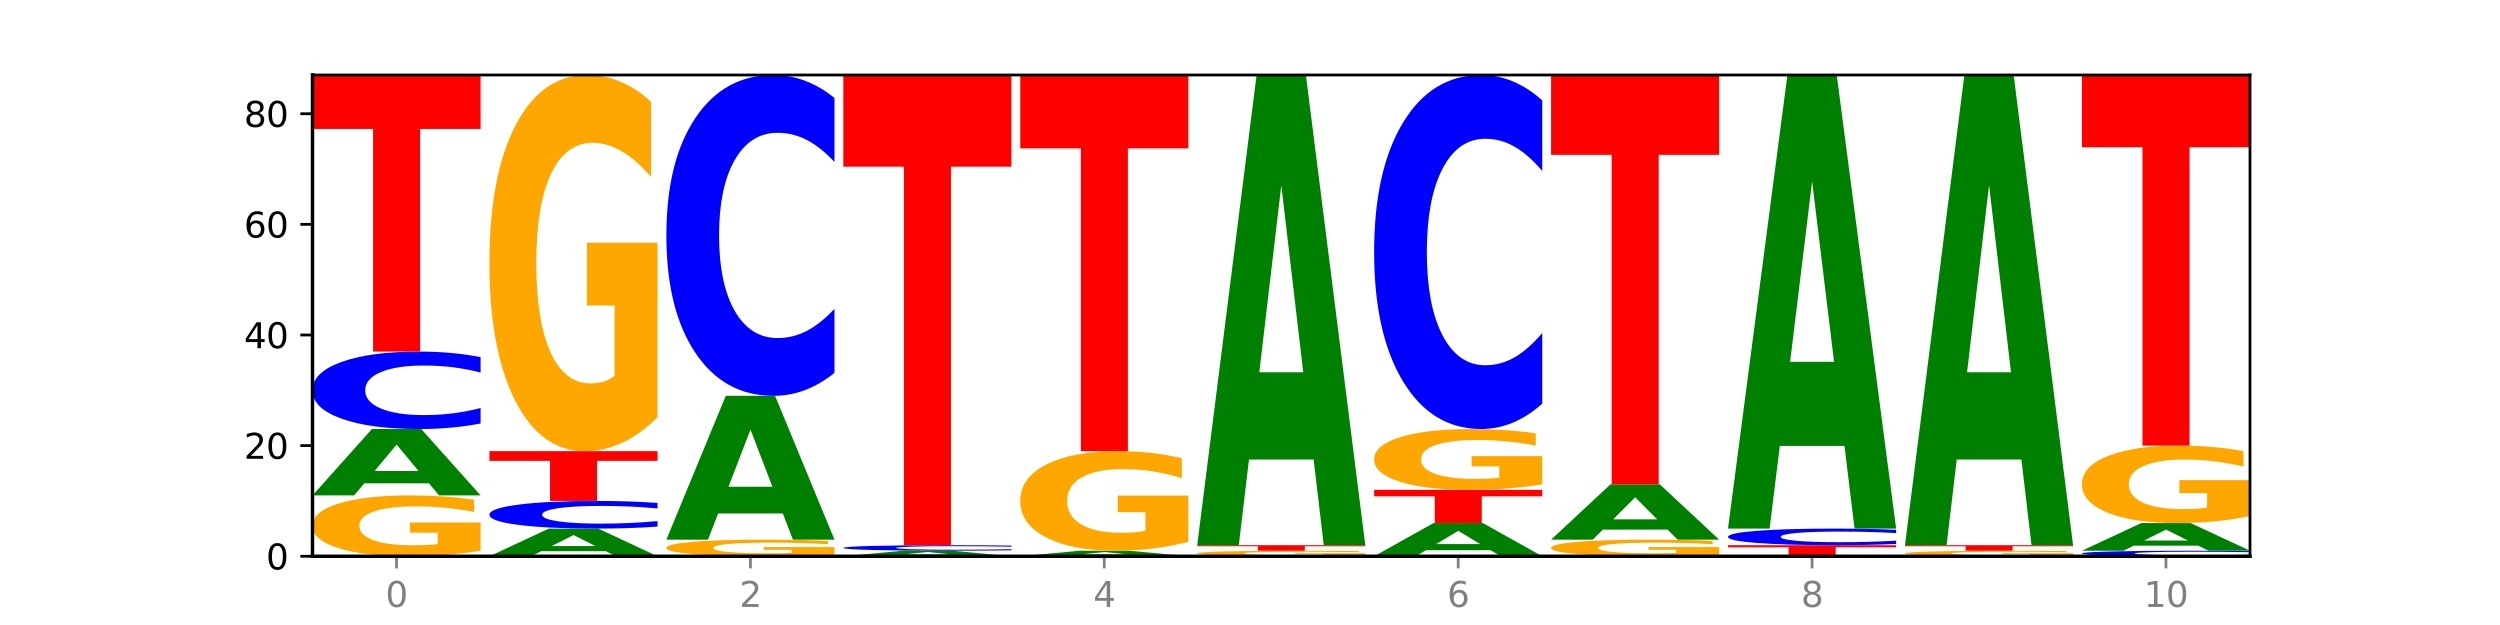 <?xml version="1.0" encoding="utf-8" standalone="no"?>
<!DOCTYPE svg PUBLIC "-//W3C//DTD SVG 1.1//EN"
  "http://www.w3.org/Graphics/SVG/1.1/DTD/svg11.dtd">
<svg xmlns:xlink="http://www.w3.org/1999/xlink" width="720pt" height="180pt" viewBox="0 0 720 180" xmlns="http://www.w3.org/2000/svg" version="1.1">
 <defs>
  <style type="text/css">*{stroke-linejoin: round; stroke-linecap: butt}</style>
 </defs>
 <g id="figure_1">
  <g id="patch_1">
   <path d="M 0 180 
L 720 180 
L 720 0 
L 0 0 
z
" style="fill: #ffffff"/>
  </g>
  <g id="axes_1">
   <g id="patch_2">
    <path d="M 90 160.2 
L 648 160.2 
L 648 21.6 
L 90 21.6 
z
" style="fill: #ffffff"/>
   </g>
   <g id="line2d_1">
    <path d="M 90 160.2 
L 648 160.2 
" clip-path="url(#pfb9073d68a)" style="fill: none; stroke: #000000; stroke-width: 0.5; stroke-linecap: square"/>
   </g>
   <g id="patch_3">
    <path d="M 138.411 158.614 
Q 133.529 159.407 128.277 159.805 
Q 123.026 160.2 117.428 160.2 
Q 104.777 160.2 97.389 157.84 
Q 90 155.48 90 151.443 
Q 90 147.36 97.519 145.018 
Q 105.048 142.676 118.144 142.676 
Q 123.189 142.676 127.811 142.994 
Q 132.444 143.309 136.545 143.932 
L 136.545 147.425 
Q 132.313 146.625 128.126 146.231 
Q 123.938 145.832 119.728 145.832 
Q 111.938 145.832 107.717 147.288 
Q 103.497 148.739 103.497 151.443 
Q 103.497 154.122 107.566 155.585 
Q 111.634 157.043 119.12 157.043 
Q 121.16 157.043 122.907 156.96 
Q 124.654 156.873 126.042 156.692 
L 126.042 153.413 
L 118.068 153.413 
L 118.068 150.491 
L 138.411 150.491 
L 138.411 158.614 
z
" clip-path="url(#pfb9073d68a)" style="fill: #ffa600"/>
   </g>
   <g id="patch_4">
    <path d="M 123.534 139.193 
L 104.916 139.193 
L 101.977 142.676 
L 90 142.676 
L 107.104 123.559 
L 121.307 123.559 
L 138.411 142.676 
L 126.444 142.676 
L 123.534 139.193 
z
M 107.886 135.645 
L 120.535 135.645 
L 114.22 128.041 
L 107.886 135.645 
z
" clip-path="url(#pfb9073d68a)" style="fill: #008000"/>
   </g>
   <g id="patch_5">
    <path d="M 138.411 121.96 
Q 134.361 122.752 129.983 123.153 
Q 125.604 123.559 120.835 123.559 
Q 106.613 123.559 98.306 120.555 
Q 90 117.551 90 112.414 
Q 90 107.258 98.306 104.259 
Q 106.613 101.255 120.835 101.255 
Q 125.604 101.255 129.983 101.661 
Q 134.361 102.061 138.411 102.854 
L 138.411 107.3 
Q 134.325 106.249 130.361 105.761 
Q 126.397 105.273 122.018 105.273 
Q 114.163 105.273 109.662 107.175 
Q 105.173 109.074 105.173 112.414 
Q 105.173 115.74 109.662 117.643 
Q 114.163 119.541 122.018 119.541 
Q 126.397 119.541 130.361 119.053 
Q 134.325 118.56 138.411 117.509 
L 138.411 121.96 
z
" clip-path="url(#pfb9073d68a)" style="fill: #0000ff"/>
   </g>
   <g id="patch_6">
    <path d="M 90 21.6 
L 138.411 21.6 
L 138.411 37.135 
L 120.994 37.135 
L 120.994 101.255 
L 107.45 101.255 
L 107.45 37.135 
L 90 37.135 
L 90 21.6 
z
" clip-path="url(#pfb9073d68a)" style="fill: #ff0000"/>
   </g>
   <g id="patch_7">
    <path d="M 174.493 158.749 
L 155.875 158.749 
L 152.935 160.2 
L 140.959 160.2 
L 158.063 152.234 
L 172.266 152.234 
L 189.37 160.2 
L 177.403 160.2 
L 174.493 158.749 
z
M 158.845 157.271 
L 171.494 157.271 
L 165.179 154.102 
L 158.845 157.271 
z
" clip-path="url(#pfb9073d68a)" style="fill: #008000"/>
   </g>
   <g id="patch_8">
    <path d="M 189.37 151.664 
Q 185.32 151.947 180.942 152.09 
Q 176.563 152.234 171.794 152.234 
Q 157.572 152.234 149.265 151.162 
Q 140.959 150.089 140.959 148.254 
Q 140.959 146.413 149.265 145.342 
Q 157.572 144.269 171.794 144.269 
Q 176.563 144.269 180.942 144.414 
Q 185.32 144.557 189.37 144.84 
L 189.37 146.428 
Q 185.284 146.053 181.32 145.878 
Q 177.356 145.704 172.977 145.704 
Q 165.122 145.704 160.621 146.383 
Q 156.132 147.061 156.132 148.254 
Q 156.132 149.442 160.621 150.122 
Q 165.122 150.8 172.977 150.8 
Q 177.356 150.8 181.32 150.625 
Q 185.284 150.449 189.37 150.074 
L 189.37 151.664 
z
" clip-path="url(#pfb9073d68a)" style="fill: #0000ff"/>
   </g>
   <g id="patch_9">
    <path d="M 140.959 129.931 
L 189.37 129.931 
L 189.37 132.727 
L 171.953 132.727 
L 171.953 144.269 
L 158.409 144.269 
L 158.409 132.727 
L 140.959 132.727 
L 140.959 129.931 
z
" clip-path="url(#pfb9073d68a)" style="fill: #ff0000"/>
   </g>
   <g id="patch_10">
    <path d="M 189.37 120.13 
Q 184.488 125.03 179.236 127.492 
Q 173.985 129.931 168.387 129.931 
Q 155.736 129.931 148.347 115.341 
Q 140.959 100.75 140.959 75.799 
Q 140.959 50.557 148.478 36.078 
Q 156.007 21.6 169.103 21.6 
Q 174.148 21.6 178.77 23.569 
Q 183.403 25.516 187.504 29.365 
L 187.504 50.96 
Q 183.272 46.014 179.084 43.575 
Q 174.896 41.113 170.687 41.113 
Q 162.897 41.113 158.676 50.109 
Q 154.456 59.083 154.456 75.799 
Q 154.456 92.359 158.524 101.399 
Q 162.593 110.418 170.079 110.418 
Q 172.119 110.418 173.866 109.903 
Q 175.613 109.366 177.001 108.247 
L 177.001 87.973 
L 169.027 87.973 
L 169.027 69.914 
L 189.37 69.914 
L 189.37 120.13 
z
" clip-path="url(#pfb9073d68a)" style="fill: #ffa600"/>
   </g>
   <g id="patch_11">
    <path d="M 240.329 159.768 
Q 235.446 159.984 230.195 160.092 
Q 224.944 160.2 219.346 160.2 
Q 206.695 160.2 199.306 159.556 
Q 191.918 158.913 191.918 157.812 
Q 191.918 156.698 199.437 156.059 
Q 206.966 155.421 220.062 155.421 
Q 225.107 155.421 229.729 155.508 
Q 234.361 155.593 238.463 155.763 
L 238.463 156.716 
Q 234.231 156.498 230.043 156.39 
Q 225.855 156.282 221.646 156.282 
Q 213.856 156.282 209.635 156.678 
Q 205.415 157.074 205.415 157.812 
Q 205.415 158.542 209.483 158.941 
Q 213.552 159.339 221.038 159.339 
Q 223.078 159.339 224.825 159.316 
Q 226.571 159.293 227.96 159.243 
L 227.96 158.349 
L 219.986 158.349 
L 219.986 157.552 
L 240.329 157.552 
L 240.329 159.768 
z
" clip-path="url(#pfb9073d68a)" style="fill: #ffa600"/>
   </g>
   <g id="patch_12">
    <path d="M 225.452 147.875 
L 206.834 147.875 
L 203.894 155.421 
L 191.918 155.421 
L 209.021 114 
L 223.225 114 
L 240.329 155.421 
L 228.362 155.421 
L 225.452 147.875 
z
M 209.803 140.188 
L 222.453 140.188 
L 216.138 123.712 
L 209.803 140.188 
z
" clip-path="url(#pfb9073d68a)" style="fill: #008000"/>
   </g>
   <g id="patch_13">
    <path d="M 240.329 107.377 
Q 236.279 110.66 231.9 112.32 
Q 227.522 114 222.753 114 
Q 208.53 114 200.224 101.555 
Q 191.918 89.111 191.918 67.829 
Q 191.918 46.47 200.224 34.045 
Q 208.53 21.6 222.753 21.6 
Q 227.522 21.6 231.9 23.28 
Q 236.279 24.94 240.329 28.223 
L 240.329 46.642 
Q 236.243 42.29 232.279 40.267 
Q 228.314 38.244 223.936 38.244 
Q 216.081 38.244 211.58 46.127 
Q 207.091 53.991 207.091 67.829 
Q 207.091 81.609 211.58 89.492 
Q 216.081 97.356 223.936 97.356 
Q 228.314 97.356 232.279 95.333 
Q 236.243 93.291 240.329 88.939 
L 240.329 107.377 
z
" clip-path="url(#pfb9073d68a)" style="fill: #0000ff"/>
   </g>
   <g id="patch_14">
    <path d="M 276.411 159.91 
L 257.793 159.91 
L 254.853 160.2 
L 242.877 160.2 
L 259.98 158.607 
L 274.184 158.607 
L 291.288 160.2 
L 279.321 160.2 
L 276.411 159.91 
z
M 260.762 159.614 
L 273.412 159.614 
L 267.097 158.98 
L 260.762 159.614 
z
" clip-path="url(#pfb9073d68a)" style="fill: #008000"/>
   </g>
   <g id="patch_15">
    <path d="M 291.288 158.493 
Q 287.238 158.549 282.859 158.578 
Q 278.481 158.607 273.711 158.607 
Q 259.489 158.607 251.183 158.392 
Q 242.877 158.178 242.877 157.811 
Q 242.877 157.443 251.183 157.228 
Q 259.489 157.014 273.711 157.014 
Q 278.481 157.014 282.859 157.043 
Q 287.238 157.071 291.288 157.128 
L 291.288 157.446 
Q 287.202 157.371 283.237 157.336 
Q 279.273 157.301 274.895 157.301 
Q 267.04 157.301 262.539 157.437 
Q 258.05 157.572 258.05 157.811 
Q 258.05 158.048 262.539 158.184 
Q 267.04 158.32 274.895 158.32 
Q 279.273 158.32 283.237 158.285 
Q 287.202 158.25 291.288 158.175 
L 291.288 158.493 
z
" clip-path="url(#pfb9073d68a)" style="fill: #0000ff"/>
   </g>
   <g id="patch_16">
    <path d="M 242.877 21.6 
L 291.288 21.6 
L 291.288 48.009 
L 273.871 48.009 
L 273.871 157.014 
L 260.327 157.014 
L 260.327 48.009 
L 242.877 48.009 
L 242.877 21.6 
z
" clip-path="url(#pfb9073d68a)" style="fill: #ff0000"/>
   </g>
   <g id="patch_17">
    <path d="M 327.37 159.91 
L 308.752 159.91 
L 305.812 160.2 
L 293.836 160.2 
L 310.939 158.607 
L 325.143 158.607 
L 342.247 160.2 
L 330.28 160.2 
L 327.37 159.91 
z
M 311.721 159.614 
L 324.371 159.614 
L 318.056 158.98 
L 311.721 159.614 
z
" clip-path="url(#pfb9073d68a)" style="fill: #008000"/>
   </g>
   <g id="patch_18">
    <path d="M 342.247 156.012 
Q 337.364 157.31 332.113 157.961 
Q 326.862 158.607 321.263 158.607 
Q 308.613 158.607 301.224 154.745 
Q 293.836 150.883 293.836 144.278 
Q 293.836 137.596 301.354 133.764 
Q 308.884 129.931 321.98 129.931 
Q 327.025 129.931 331.647 130.452 
Q 336.279 130.968 340.38 131.987 
L 340.38 137.703 
Q 336.149 136.394 331.961 135.748 
Q 327.773 135.096 323.564 135.096 
Q 315.774 135.096 311.553 137.478 
Q 307.333 139.853 307.333 144.278 
Q 307.333 148.661 311.401 151.054 
Q 315.47 153.442 322.956 153.442 
Q 324.996 153.442 326.742 153.305 
Q 328.489 153.163 329.878 152.867 
L 329.878 147.5 
L 321.904 147.5 
L 321.904 142.72 
L 342.247 142.72 
L 342.247 156.012 
z
" clip-path="url(#pfb9073d68a)" style="fill: #ffa600"/>
   </g>
   <g id="patch_19">
    <path d="M 293.836 21.6 
L 342.247 21.6 
L 342.247 42.728 
L 324.83 42.728 
L 324.83 129.931 
L 311.286 129.931 
L 311.286 42.728 
L 293.836 42.728 
L 293.836 21.6 
z
" clip-path="url(#pfb9073d68a)" style="fill: #ff0000"/>
   </g>
   <g id="patch_20">
    <path d="M 393.205 160.056 
Q 388.323 160.128 383.072 160.164 
Q 377.821 160.2 372.222 160.2 
Q 359.572 160.2 352.183 159.985 
Q 344.795 159.771 344.795 159.404 
Q 344.795 159.033 352.313 158.82 
Q 359.843 158.607 372.938 158.607 
Q 377.983 158.607 382.605 158.636 
Q 387.238 158.664 391.339 158.721 
L 391.339 159.039 
Q 387.108 158.966 382.92 158.93 
Q 378.732 158.894 374.522 158.894 
Q 366.732 158.894 362.512 159.026 
Q 358.291 159.158 358.291 159.404 
Q 358.291 159.647 362.36 159.78 
Q 366.429 159.913 373.915 159.913 
Q 375.955 159.913 377.701 159.905 
Q 379.448 159.898 380.837 159.881 
L 380.837 159.583 
L 372.862 159.583 
L 372.862 159.317 
L 393.205 159.317 
L 393.205 160.056 
z
" clip-path="url(#pfb9073d68a)" style="fill: #ffa600"/>
   </g>
   <g id="patch_21">
    <path d="M 344.795 157.014 
L 393.205 157.014 
L 393.205 157.324 
L 375.789 157.324 
L 375.789 158.607 
L 362.245 158.607 
L 362.245 157.324 
L 344.795 157.324 
L 344.795 157.014 
z
" clip-path="url(#pfb9073d68a)" style="fill: #ff0000"/>
   </g>
   <g id="patch_22">
    <path d="M 378.329 132.346 
L 359.711 132.346 
L 356.771 157.014 
L 344.795 157.014 
L 361.898 21.6 
L 376.102 21.6 
L 393.205 157.014 
L 381.239 157.014 
L 378.329 132.346 
z
M 362.68 107.213 
L 375.33 107.213 
L 369.015 53.349 
L 362.68 107.213 
z
" clip-path="url(#pfb9073d68a)" style="fill: #008000"/>
   </g>
   <g id="patch_23">
    <path d="M 429.288 158.459 
L 410.67 158.459 
L 407.73 160.2 
L 395.753 160.2 
L 412.857 150.641 
L 427.061 150.641 
L 444.164 160.2 
L 432.198 160.2 
L 429.288 158.459 
z
M 413.639 156.685 
L 426.289 156.685 
L 419.974 152.883 
L 413.639 156.685 
z
" clip-path="url(#pfb9073d68a)" style="fill: #008000"/>
   </g>
   <g id="patch_24">
    <path d="M 395.753 141.083 
L 444.164 141.083 
L 444.164 142.947 
L 426.748 142.947 
L 426.748 150.641 
L 413.204 150.641 
L 413.204 142.947 
L 395.753 142.947 
L 395.753 141.083 
z
" clip-path="url(#pfb9073d68a)" style="fill: #ff0000"/>
   </g>
   <g id="patch_25">
    <path d="M 444.164 139.497 
Q 439.282 140.29 434.031 140.688 
Q 428.78 141.083 423.181 141.083 
Q 410.531 141.083 403.142 138.723 
Q 395.753 136.362 395.753 132.326 
Q 395.753 128.243 403.272 125.901 
Q 410.802 123.559 423.897 123.559 
Q 428.942 123.559 433.564 123.877 
Q 438.197 124.192 442.298 124.815 
L 442.298 128.308 
Q 438.067 127.508 433.879 127.113 
Q 429.691 126.715 425.481 126.715 
Q 417.691 126.715 413.471 128.17 
Q 409.25 129.622 409.25 132.326 
Q 409.25 135.005 413.319 136.467 
Q 417.388 137.926 424.874 137.926 
Q 426.914 137.926 428.66 137.843 
Q 430.407 137.756 431.796 137.575 
L 431.796 134.295 
L 423.821 134.295 
L 423.821 131.374 
L 444.164 131.374 
L 444.164 139.497 
z
" clip-path="url(#pfb9073d68a)" style="fill: #ffa600"/>
   </g>
   <g id="patch_26">
    <path d="M 444.164 116.25 
Q 440.115 119.873 435.736 121.705 
Q 431.357 123.559 426.588 123.559 
Q 412.366 123.559 404.06 109.827 
Q 395.753 96.094 395.753 72.611 
Q 395.753 49.043 404.06 35.332 
Q 412.366 21.6 426.588 21.6 
Q 431.357 21.6 435.736 23.453 
Q 440.115 25.286 444.164 28.908 
L 444.164 49.233 
Q 440.078 44.431 436.114 42.198 
Q 432.15 39.966 427.771 39.966 
Q 419.916 39.966 415.415 48.664 
Q 410.927 57.341 410.927 72.611 
Q 410.927 87.817 415.415 96.516 
Q 419.916 105.193 427.771 105.193 
Q 432.15 105.193 436.114 102.96 
Q 440.078 100.707 444.164 95.905 
L 444.164 116.25 
z
" clip-path="url(#pfb9073d68a)" style="fill: #0000ff"/>
   </g>
   <g id="patch_27">
    <path d="M 495.123 159.768 
Q 490.241 159.984 484.99 160.092 
Q 479.739 160.2 474.14 160.2 
Q 461.489 160.2 454.101 159.556 
Q 446.712 158.913 446.712 157.812 
Q 446.712 156.698 454.231 156.059 
Q 461.761 155.421 474.856 155.421 
Q 479.901 155.421 484.523 155.508 
Q 489.156 155.593 493.257 155.763 
L 493.257 156.716 
Q 489.026 156.498 484.838 156.39 
Q 480.65 156.282 476.44 156.282 
Q 468.65 156.282 464.43 156.678 
Q 460.209 157.074 460.209 157.812 
Q 460.209 158.542 464.278 158.941 
Q 468.346 159.339 475.833 159.339 
Q 477.872 159.339 479.619 159.316 
Q 481.366 159.293 482.755 159.243 
L 482.755 158.349 
L 474.78 158.349 
L 474.78 157.552 
L 495.123 157.552 
L 495.123 159.768 
z
" clip-path="url(#pfb9073d68a)" style="fill: #ffa600"/>
   </g>
   <g id="patch_28">
    <path d="M 480.247 152.519 
L 461.629 152.519 
L 458.689 155.421 
L 446.712 155.421 
L 463.816 139.49 
L 478.02 139.49 
L 495.123 155.421 
L 483.157 155.421 
L 480.247 152.519 
z
M 464.598 149.562 
L 477.248 149.562 
L 470.933 143.225 
L 464.598 149.562 
z
" clip-path="url(#pfb9073d68a)" style="fill: #008000"/>
   </g>
   <g id="patch_29">
    <path d="M 446.712 21.6 
L 495.123 21.6 
L 495.123 44.592 
L 477.707 44.592 
L 477.707 139.49 
L 464.163 139.49 
L 464.163 44.592 
L 446.712 44.592 
L 446.712 21.6 
z
" clip-path="url(#pfb9073d68a)" style="fill: #ff0000"/>
   </g>
   <g id="patch_30">
    <path d="M 497.671 157.014 
L 546.082 157.014 
L 546.082 157.635 
L 528.666 157.635 
L 528.666 160.2 
L 515.122 160.2 
L 515.122 157.635 
L 497.671 157.635 
L 497.671 157.014 
z
" clip-path="url(#pfb9073d68a)" style="fill: #ff0000"/>
   </g>
   <g id="patch_31">
    <path d="M 546.082 156.671 
Q 542.033 156.841 537.654 156.927 
Q 533.275 157.014 528.506 157.014 
Q 514.284 157.014 505.978 156.37 
Q 497.671 155.726 497.671 154.626 
Q 497.671 153.521 505.978 152.878 
Q 514.284 152.234 528.506 152.234 
Q 533.275 152.234 537.654 152.321 
Q 542.033 152.407 546.082 152.577 
L 546.082 153.53 
Q 541.996 153.305 538.032 153.2 
Q 534.068 153.095 529.689 153.095 
Q 521.834 153.095 517.333 153.503 
Q 512.845 153.91 512.845 154.626 
Q 512.845 155.338 517.333 155.746 
Q 521.834 156.153 529.689 156.153 
Q 534.068 156.153 538.032 156.048 
Q 541.996 155.943 546.082 155.718 
L 546.082 156.671 
z
" clip-path="url(#pfb9073d68a)" style="fill: #0000ff"/>
   </g>
   <g id="patch_32">
    <path d="M 531.206 128.437 
L 512.587 128.437 
L 509.648 152.234 
L 497.671 152.234 
L 514.775 21.6 
L 528.979 21.6 
L 546.082 152.234 
L 534.116 152.234 
L 531.206 128.437 
z
M 515.557 104.191 
L 528.206 104.191 
L 521.892 52.229 
L 515.557 104.191 
z
" clip-path="url(#pfb9073d68a)" style="fill: #008000"/>
   </g>
   <g id="patch_33">
    <path d="M 597.041 160.056 
Q 592.159 160.128 586.908 160.164 
Q 581.656 160.2 576.058 160.2 
Q 563.407 160.2 556.019 159.985 
Q 548.63 159.771 548.63 159.404 
Q 548.63 159.033 556.149 158.82 
Q 563.679 158.607 576.774 158.607 
Q 581.819 158.607 586.441 158.636 
Q 591.074 158.664 595.175 158.721 
L 595.175 159.039 
Q 590.944 158.966 586.756 158.93 
Q 582.568 158.894 578.358 158.894 
Q 570.568 158.894 566.348 159.026 
Q 562.127 159.158 562.127 159.404 
Q 562.127 159.647 566.196 159.78 
Q 570.264 159.913 577.75 159.913 
Q 579.79 159.913 581.537 159.905 
Q 583.284 159.898 584.673 159.881 
L 584.673 159.583 
L 576.698 159.583 
L 576.698 159.317 
L 597.041 159.317 
L 597.041 160.056 
z
" clip-path="url(#pfb9073d68a)" style="fill: #ffa600"/>
   </g>
   <g id="patch_34">
    <path d="M 548.63 157.014 
L 597.041 157.014 
L 597.041 157.324 
L 579.624 157.324 
L 579.624 158.607 
L 566.081 158.607 
L 566.081 157.324 
L 548.63 157.324 
L 548.63 157.014 
z
" clip-path="url(#pfb9073d68a)" style="fill: #ff0000"/>
   </g>
   <g id="patch_35">
    <path d="M 582.164 132.346 
L 563.546 132.346 
L 560.607 157.014 
L 548.63 157.014 
L 565.734 21.6 
L 579.937 21.6 
L 597.041 157.014 
L 585.074 157.014 
L 582.164 132.346 
z
M 566.516 107.213 
L 579.165 107.213 
L 572.85 53.349 
L 566.516 107.213 
z
" clip-path="url(#pfb9073d68a)" style="fill: #008000"/>
   </g>
   <g id="patch_36">
    <path d="M 648 160.086 
Q 643.951 160.142 639.572 160.171 
Q 635.193 160.2 630.424 160.2 
Q 616.202 160.2 607.895 159.985 
Q 599.589 159.771 599.589 159.404 
Q 599.589 159.036 607.895 158.821 
Q 616.202 158.607 630.424 158.607 
Q 635.193 158.607 639.572 158.636 
Q 643.951 158.664 648 158.721 
L 648 159.039 
Q 643.914 158.964 639.95 158.929 
Q 635.986 158.894 631.607 158.894 
Q 623.752 158.894 619.251 159.03 
Q 614.762 159.165 614.762 159.404 
Q 614.762 159.642 619.251 159.777 
Q 623.752 159.913 631.607 159.913 
Q 635.986 159.913 639.95 159.878 
Q 643.914 159.843 648 159.768 
L 648 160.086 
z
" clip-path="url(#pfb9073d68a)" style="fill: #0000ff"/>
   </g>
   <g id="patch_37">
    <path d="M 633.123 157.156 
L 614.505 157.156 
L 611.566 158.607 
L 599.589 158.607 
L 616.693 150.641 
L 630.896 150.641 
L 648 158.607 
L 636.033 158.607 
L 633.123 157.156 
z
M 617.475 155.677 
L 630.124 155.677 
L 623.809 152.509 
L 617.475 155.677 
z
" clip-path="url(#pfb9073d68a)" style="fill: #008000"/>
   </g>
   <g id="patch_38">
    <path d="M 648 148.623 
Q 643.118 149.632 637.866 150.139 
Q 632.615 150.641 627.017 150.641 
Q 614.366 150.641 606.978 147.637 
Q 599.589 144.634 599.589 139.497 
Q 599.589 134.3 607.108 131.319 
Q 614.637 128.338 627.733 128.338 
Q 632.778 128.338 637.4 128.743 
Q 642.033 129.144 646.134 129.937 
L 646.134 134.383 
Q 641.903 133.364 637.715 132.862 
Q 633.527 132.355 629.317 132.355 
Q 621.527 132.355 617.306 134.208 
Q 613.086 136.055 613.086 139.497 
Q 613.086 142.906 617.155 144.767 
Q 621.223 146.624 628.709 146.624 
Q 630.749 146.624 632.496 146.518 
Q 634.243 146.407 635.631 146.177 
L 635.631 142.003 
L 627.657 142.003 
L 627.657 138.285 
L 648 138.285 
L 648 148.623 
z
" clip-path="url(#pfb9073d68a)" style="fill: #ffa600"/>
   </g>
   <g id="patch_39">
    <path d="M 599.589 21.6 
L 648 21.6 
L 648 42.417 
L 630.583 42.417 
L 630.583 128.338 
L 617.04 128.338 
L 617.04 42.417 
L 599.589 42.417 
L 599.589 21.6 
z
" clip-path="url(#pfb9073d68a)" style="fill: #ff0000"/>
   </g>
   <g id="matplotlib.axis_1">
    <g id="xtick_1">
     <g id="line2d_2">
      <defs>
       <path id="mdcbe88d722" d="M 0 0 
L 0 3.5 
" style="stroke: #808080; stroke-width: 0.8"/>
      </defs>
      <g>
       <use xlink:href="#mdcbe88d722" x="114.205" y="160.2" style="fill: #808080; stroke: #808080; stroke-width: 0.8"/>
      </g>
     </g>
     <g id="text_1">
      <!-- 0 -->
      <g style="fill: #808080" transform="translate(111.024 174.798) scale(0.1 -0.1)">
       <defs>
        <path id="DejaVuSans-30" d="M 2034 4250 
Q 1547 4250 1301 3770 
Q 1056 3291 1056 2328 
Q 1056 1369 1301 889 
Q 1547 409 2034 409 
Q 2525 409 2770 889 
Q 3016 1369 3016 2328 
Q 3016 3291 2770 3770 
Q 2525 4250 2034 4250 
z
M 2034 4750 
Q 2819 4750 3233 4129 
Q 3647 3509 3647 2328 
Q 3647 1150 3233 529 
Q 2819 -91 2034 -91 
Q 1250 -91 836 529 
Q 422 1150 422 2328 
Q 422 3509 836 4129 
Q 1250 4750 2034 4750 
z
" transform="scale(0.016)"/>
       </defs>
       <use xlink:href="#DejaVuSans-30"/>
      </g>
     </g>
    </g>
    <g id="xtick_2">
     <g id="line2d_3">
      <g>
       <use xlink:href="#mdcbe88d722" x="216.123" y="160.2" style="fill: #808080; stroke: #808080; stroke-width: 0.8"/>
      </g>
     </g>
     <g id="text_2">
      <!-- 2 -->
      <g style="fill: #808080" transform="translate(212.942 174.798) scale(0.1 -0.1)">
       <defs>
        <path id="DejaVuSans-32" d="M 1228 531 
L 3431 531 
L 3431 0 
L 469 0 
L 469 531 
Q 828 903 1448 1529 
Q 2069 2156 2228 2338 
Q 2531 2678 2651 2914 
Q 2772 3150 2772 3378 
Q 2772 3750 2511 3984 
Q 2250 4219 1831 4219 
Q 1534 4219 1204 4116 
Q 875 4013 500 3803 
L 500 4441 
Q 881 4594 1212 4672 
Q 1544 4750 1819 4750 
Q 2544 4750 2975 4387 
Q 3406 4025 3406 3419 
Q 3406 3131 3298 2873 
Q 3191 2616 2906 2266 
Q 2828 2175 2409 1742 
Q 1991 1309 1228 531 
z
" transform="scale(0.016)"/>
       </defs>
       <use xlink:href="#DejaVuSans-32"/>
      </g>
     </g>
    </g>
    <g id="xtick_3">
     <g id="line2d_4">
      <g>
       <use xlink:href="#mdcbe88d722" x="318.041" y="160.2" style="fill: #808080; stroke: #808080; stroke-width: 0.8"/>
      </g>
     </g>
     <g id="text_3">
      <!-- 4 -->
      <g style="fill: #808080" transform="translate(314.86 174.798) scale(0.1 -0.1)">
       <defs>
        <path id="DejaVuSans-34" d="M 2419 4116 
L 825 1625 
L 2419 1625 
L 2419 4116 
z
M 2253 4666 
L 3047 4666 
L 3047 1625 
L 3713 1625 
L 3713 1100 
L 3047 1100 
L 3047 0 
L 2419 0 
L 2419 1100 
L 313 1100 
L 313 1709 
L 2253 4666 
z
" transform="scale(0.016)"/>
       </defs>
       <use xlink:href="#DejaVuSans-34"/>
      </g>
     </g>
    </g>
    <g id="xtick_4">
     <g id="line2d_5">
      <g>
       <use xlink:href="#mdcbe88d722" x="419.959" y="160.2" style="fill: #808080; stroke: #808080; stroke-width: 0.8"/>
      </g>
     </g>
     <g id="text_4">
      <!-- 6 -->
      <g style="fill: #808080" transform="translate(416.778 174.798) scale(0.1 -0.1)">
       <defs>
        <path id="DejaVuSans-36" d="M 2113 2584 
Q 1688 2584 1439 2293 
Q 1191 2003 1191 1497 
Q 1191 994 1439 701 
Q 1688 409 2113 409 
Q 2538 409 2786 701 
Q 3034 994 3034 1497 
Q 3034 2003 2786 2293 
Q 2538 2584 2113 2584 
z
M 3366 4563 
L 3366 3988 
Q 3128 4100 2886 4159 
Q 2644 4219 2406 4219 
Q 1781 4219 1451 3797 
Q 1122 3375 1075 2522 
Q 1259 2794 1537 2939 
Q 1816 3084 2150 3084 
Q 2853 3084 3261 2657 
Q 3669 2231 3669 1497 
Q 3669 778 3244 343 
Q 2819 -91 2113 -91 
Q 1303 -91 875 529 
Q 447 1150 447 2328 
Q 447 3434 972 4092 
Q 1497 4750 2381 4750 
Q 2619 4750 2861 4703 
Q 3103 4656 3366 4563 
z
" transform="scale(0.016)"/>
       </defs>
       <use xlink:href="#DejaVuSans-36"/>
      </g>
     </g>
    </g>
    <g id="xtick_5">
     <g id="line2d_6">
      <g>
       <use xlink:href="#mdcbe88d722" x="521.877" y="160.2" style="fill: #808080; stroke: #808080; stroke-width: 0.8"/>
      </g>
     </g>
     <g id="text_5">
      <!-- 8 -->
      <g style="fill: #808080" transform="translate(518.695 174.798) scale(0.1 -0.1)">
       <defs>
        <path id="DejaVuSans-38" d="M 2034 2216 
Q 1584 2216 1326 1975 
Q 1069 1734 1069 1313 
Q 1069 891 1326 650 
Q 1584 409 2034 409 
Q 2484 409 2743 651 
Q 3003 894 3003 1313 
Q 3003 1734 2745 1975 
Q 2488 2216 2034 2216 
z
M 1403 2484 
Q 997 2584 770 2862 
Q 544 3141 544 3541 
Q 544 4100 942 4425 
Q 1341 4750 2034 4750 
Q 2731 4750 3128 4425 
Q 3525 4100 3525 3541 
Q 3525 3141 3298 2862 
Q 3072 2584 2669 2484 
Q 3125 2378 3379 2068 
Q 3634 1759 3634 1313 
Q 3634 634 3220 271 
Q 2806 -91 2034 -91 
Q 1263 -91 848 271 
Q 434 634 434 1313 
Q 434 1759 690 2068 
Q 947 2378 1403 2484 
z
M 1172 3481 
Q 1172 3119 1398 2916 
Q 1625 2713 2034 2713 
Q 2441 2713 2670 2916 
Q 2900 3119 2900 3481 
Q 2900 3844 2670 4047 
Q 2441 4250 2034 4250 
Q 1625 4250 1398 4047 
Q 1172 3844 1172 3481 
z
" transform="scale(0.016)"/>
       </defs>
       <use xlink:href="#DejaVuSans-38"/>
      </g>
     </g>
    </g>
    <g id="xtick_6">
     <g id="line2d_7">
      <g>
       <use xlink:href="#mdcbe88d722" x="623.795" y="160.2" style="fill: #808080; stroke: #808080; stroke-width: 0.8"/>
      </g>
     </g>
     <g id="text_6">
      <!-- 10 -->
      <g style="fill: #808080" transform="translate(617.432 174.798) scale(0.1 -0.1)">
       <defs>
        <path id="DejaVuSans-31" d="M 794 531 
L 1825 531 
L 1825 4091 
L 703 3866 
L 703 4441 
L 1819 4666 
L 2450 4666 
L 2450 531 
L 3481 531 
L 3481 0 
L 794 0 
L 794 531 
z
" transform="scale(0.016)"/>
       </defs>
       <use xlink:href="#DejaVuSans-31"/>
       <use xlink:href="#DejaVuSans-30" x="63.623"/>
      </g>
     </g>
    </g>
   </g>
   <g id="matplotlib.axis_2">
    <g id="ytick_1">
     <g id="line2d_8">
      <defs>
       <path id="mc0f21b58f8" d="M 0 0 
L -3.5 0 
" style="stroke: #000000; stroke-width: 0.8"/>
      </defs>
      <g>
       <use xlink:href="#mc0f21b58f8" x="90" y="160.2" style="stroke: #000000; stroke-width: 0.8"/>
      </g>
     </g>
     <g id="text_7">
      <!-- 0 -->
      <g transform="translate(76.638 163.999) scale(0.1 -0.1)">
       <use xlink:href="#DejaVuSans-30"/>
      </g>
     </g>
    </g>
    <g id="ytick_2">
     <g id="line2d_9">
      <g>
       <use xlink:href="#mc0f21b58f8" x="90" y="128.338" style="stroke: #000000; stroke-width: 0.8"/>
      </g>
     </g>
     <g id="text_8">
      <!-- 20 -->
      <g transform="translate(70.275 132.137) scale(0.1 -0.1)">
       <use xlink:href="#DejaVuSans-32"/>
       <use xlink:href="#DejaVuSans-30" x="63.623"/>
      </g>
     </g>
    </g>
    <g id="ytick_3">
     <g id="line2d_10">
      <g>
       <use xlink:href="#mc0f21b58f8" x="90" y="96.476" style="stroke: #000000; stroke-width: 0.8"/>
      </g>
     </g>
     <g id="text_9">
      <!-- 40 -->
      <g transform="translate(70.275 100.275) scale(0.1 -0.1)">
       <use xlink:href="#DejaVuSans-34"/>
       <use xlink:href="#DejaVuSans-30" x="63.623"/>
      </g>
     </g>
    </g>
    <g id="ytick_4">
     <g id="line2d_11">
      <g>
       <use xlink:href="#mc0f21b58f8" x="90" y="64.614" style="stroke: #000000; stroke-width: 0.8"/>
      </g>
     </g>
     <g id="text_10">
      <!-- 60 -->
      <g transform="translate(70.275 68.413) scale(0.1 -0.1)">
       <use xlink:href="#DejaVuSans-36"/>
       <use xlink:href="#DejaVuSans-30" x="63.623"/>
      </g>
     </g>
    </g>
    <g id="ytick_5">
     <g id="line2d_12">
      <g>
       <use xlink:href="#mc0f21b58f8" x="90" y="32.752" style="stroke: #000000; stroke-width: 0.8"/>
      </g>
     </g>
     <g id="text_11">
      <!-- 80 -->
      <g transform="translate(70.275 36.551) scale(0.1 -0.1)">
       <use xlink:href="#DejaVuSans-38"/>
       <use xlink:href="#DejaVuSans-30" x="63.623"/>
      </g>
     </g>
    </g>
   </g>
   <g id="patch_40">
    <path d="M 90 160.2 
L 90 21.6 
" style="fill: none; stroke: #000000; stroke-linejoin: miter; stroke-linecap: square"/>
   </g>
   <g id="patch_41">
    <path d="M 648 160.2 
L 648 21.6 
" style="fill: none; stroke: #000000; stroke-width: 0.8; stroke-linejoin: miter; stroke-linecap: square"/>
   </g>
   <g id="patch_42">
    <path d="M 90 160.2 
L 648 160.2 
" style="fill: none; stroke: #000000; stroke-linejoin: miter; stroke-linecap: square"/>
   </g>
   <g id="patch_43">
    <path d="M 90 21.6 
L 648 21.6 
" style="fill: none; stroke: #000000; stroke-width: 0.8; stroke-linejoin: miter; stroke-linecap: square"/>
   </g>
  </g>
 </g>
 <defs>
  <clipPath id="pfb9073d68a">
   <rect x="90" y="21.6" width="558" height="138.6"/>
  </clipPath>
 </defs>
</svg>
